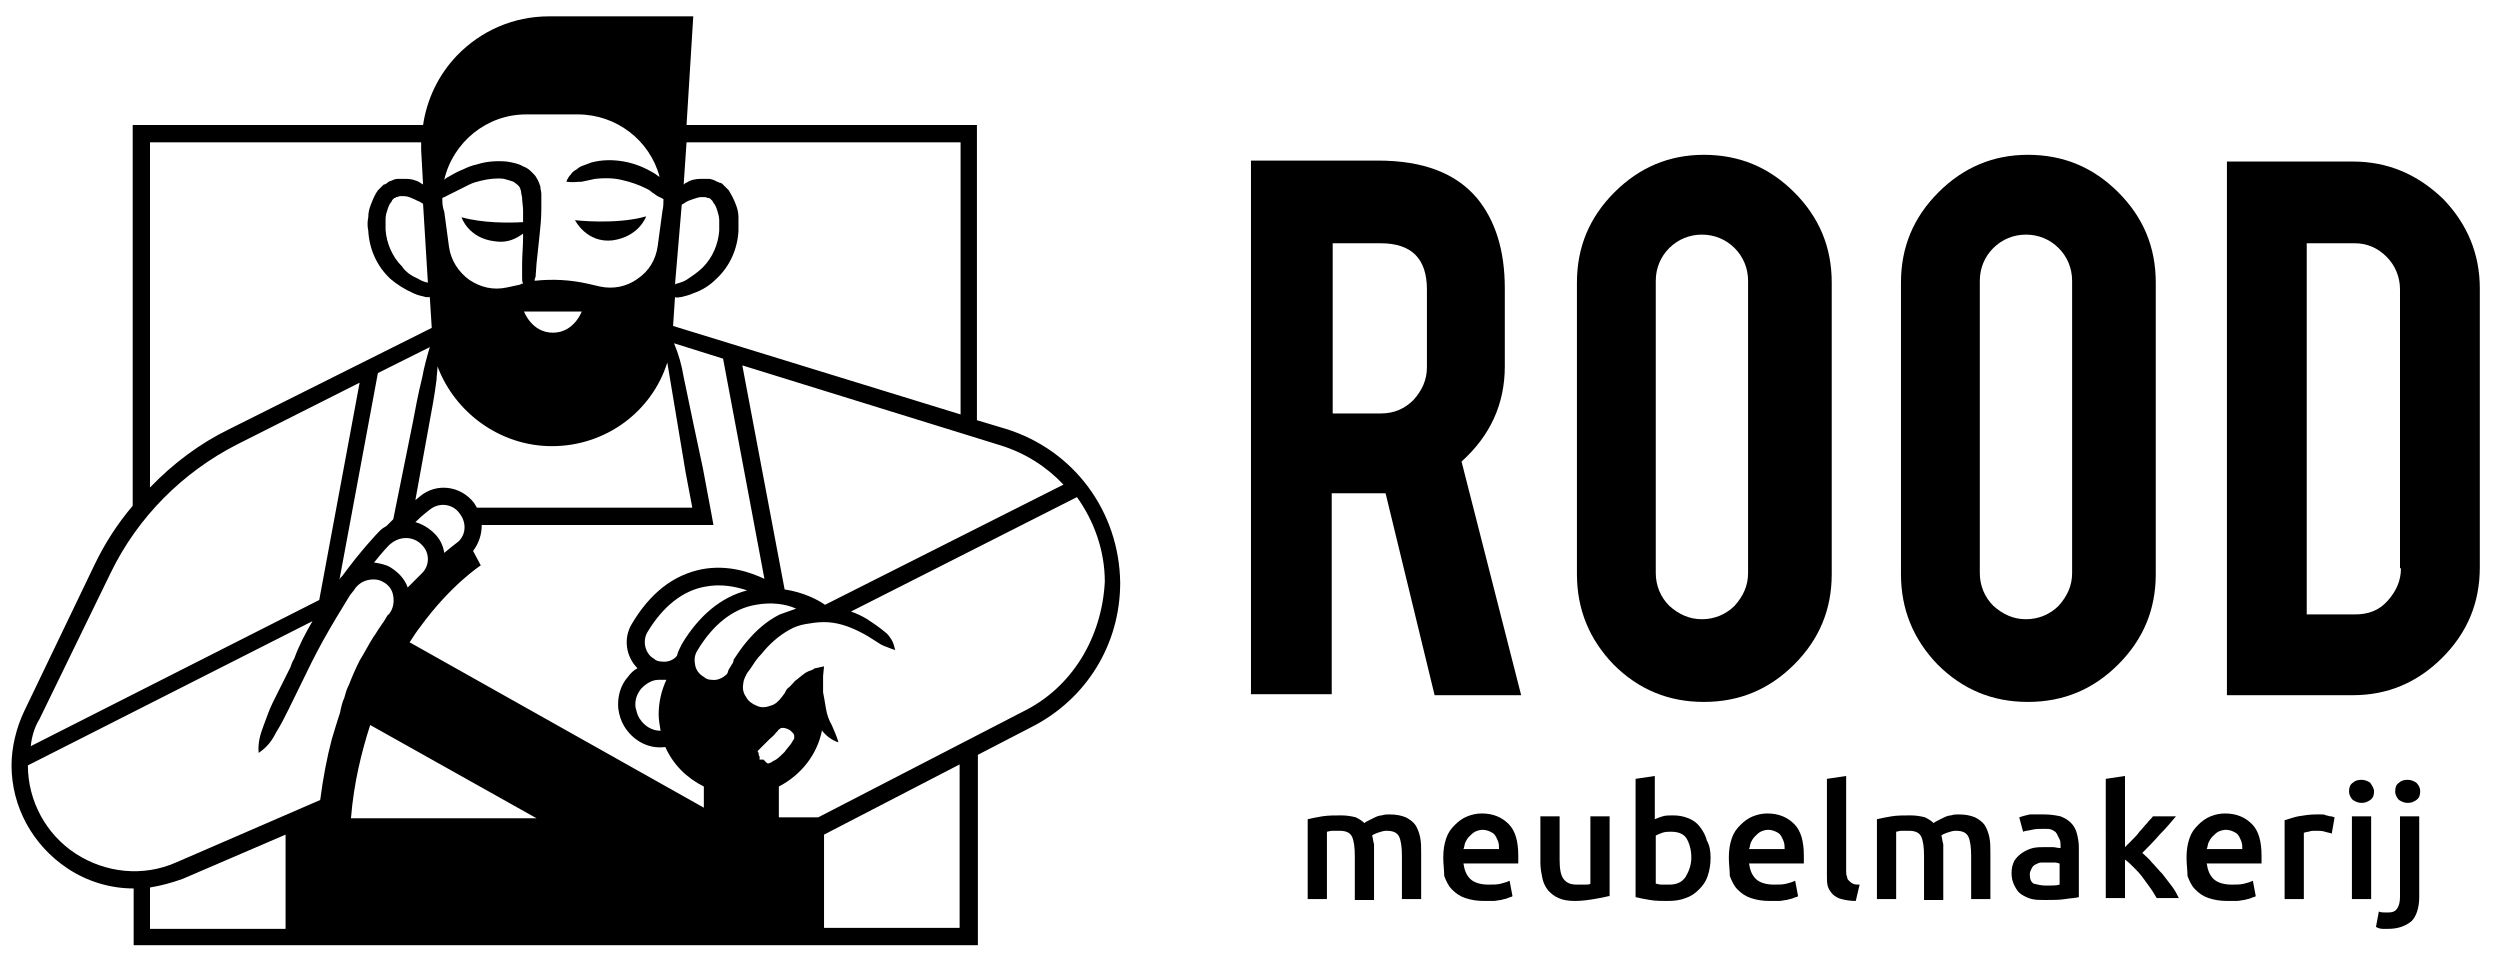<?xml version="1.0" encoding="utf-8"?>
<!-- Generator: Adobe Illustrator 24.0.1, SVG Export Plug-In . SVG Version: 6.00 Build 0)  -->
<svg version="1.1" id="Laag_1" xmlns="http://www.w3.org/2000/svg" xmlns:xlink="http://www.w3.org/1999/xlink" x="0px" y="0px"
	 viewBox="0 0 260 100" style="enable-background:new 0 0 260 100;" xml:space="preserve">
<style type="text/css">
	.st0{fill:none;}
</style>
<g>
	<path d="M156.5,38.1V30c0-4-1-7.1-2.9-9.4c-2.2-2.6-5.6-3.9-10.3-3.9h-13.2v55.5h8.4V51.3h4.8c0.3,0,0.5,0,0.8,0l5.1,21h9L152,48
		C155,45.3,156.5,42,156.5,38.1z M148.4,38.2c0,1.3-0.5,2.4-1.4,3.4c-0.9,0.9-2,1.4-3.4,1.4h-5V25.3h5c3.2,0,4.8,1.6,4.8,4.8V38.2z"
		/>
	<path d="M177.2,16.1c-3.6,0-6.7,1.3-9.3,3.9c-2.6,2.6-3.9,5.7-3.9,9.4v30.3c0,3.7,1.3,6.8,3.8,9.4c2.6,2.6,5.7,3.9,9.4,3.9
		c3.7,0,6.8-1.3,9.4-3.9c2.6-2.6,3.9-5.7,3.9-9.4V29.4c0-3.7-1.3-6.8-3.9-9.4C184,17.4,180.9,16.1,177.2,16.1z M181.8,59.6
		c0,1.3-0.5,2.4-1.4,3.4c-0.9,0.9-2.1,1.4-3.4,1.4c-1.3,0-2.4-0.5-3.4-1.4c-0.9-0.9-1.4-2.1-1.4-3.4V29.2c0-1.3,0.5-2.5,1.4-3.4
		c0.9-0.9,2.1-1.4,3.4-1.4c1.3,0,2.5,0.5,3.4,1.4c0.9,0.9,1.4,2.1,1.4,3.4V59.6z"/>
	<path d="M210.9,16.1c-3.6,0-6.7,1.3-9.3,3.9c-2.6,2.6-3.9,5.7-3.9,9.4v30.3c0,3.7,1.3,6.8,3.8,9.4c2.6,2.6,5.7,3.9,9.4,3.9
		c3.7,0,6.8-1.3,9.4-3.9c2.6-2.6,3.9-5.7,3.9-9.4V29.4c0-3.7-1.3-6.8-3.9-9.4C217.7,17.4,214.6,16.1,210.9,16.1z M215.5,59.6
		c0,1.3-0.5,2.4-1.4,3.4c-0.9,0.9-2.1,1.4-3.4,1.4c-1.3,0-2.4-0.5-3.4-1.4c-0.9-0.9-1.4-2.1-1.4-3.4V29.2c0-1.3,0.5-2.5,1.4-3.4
		c0.9-0.9,2.1-1.4,3.4-1.4c1.3,0,2.5,0.5,3.4,1.4c0.9,0.9,1.4,2.1,1.4,3.4V59.6z"/>
	<path d="M244.7,16.8h-13.1v55.5h13.1c3.6,0,6.7-1.3,9.3-3.9c2.6-2.6,3.9-5.7,3.9-9.4V30c0-3.6-1.3-6.7-3.8-9.3
		C251.4,18.1,248.3,16.8,244.7,16.8z M249.7,59.1c0,1.3-0.5,2.4-1.4,3.4c-0.9,1-2,1.4-3.4,1.4h-5V25.3h5c1.3,0,2.4,0.5,3.3,1.4
		c0.9,0.9,1.4,2.1,1.4,3.4V59.1z"/>
	<g>
		<g>
			<path d="M140.9,89c0-0.9-0.1-1.6-0.3-2c-0.2-0.4-0.6-0.6-1.3-0.6c-0.2,0-0.5,0-0.7,0c-0.3,0-0.5,0.1-0.6,0.1v7h-2v-8.3
				c0.4-0.1,0.9-0.2,1.5-0.3c0.6-0.1,1.3-0.1,2-0.1c0.6,0,1.1,0.1,1.5,0.2c0.4,0.2,0.7,0.4,0.9,0.6c0.1-0.1,0.3-0.2,0.5-0.3
				c0.2-0.1,0.4-0.2,0.6-0.3c0.2-0.1,0.5-0.2,0.7-0.2c0.3-0.1,0.5-0.1,0.8-0.1c0.7,0,1.2,0.1,1.7,0.3c0.4,0.2,0.8,0.5,1,0.8
				c0.2,0.3,0.4,0.8,0.5,1.3c0.1,0.5,0.1,1,0.1,1.6v4.8h-2V89c0-0.9-0.1-1.6-0.3-2c-0.2-0.4-0.6-0.6-1.3-0.6c-0.3,0-0.6,0.1-0.9,0.2
				c-0.3,0.1-0.5,0.2-0.6,0.3c0.1,0.3,0.1,0.6,0.2,0.9c0,0.3,0,0.6,0,1v4.8h-2V89z"/>
			<path d="M150.1,89.2c0-0.8,0.1-1.4,0.3-2c0.2-0.6,0.5-1,0.9-1.4c0.4-0.4,0.8-0.7,1.3-0.9c0.5-0.2,1-0.3,1.5-0.3
				c1.2,0,2.1,0.4,2.8,1.1c0.7,0.7,1,1.8,1,3.3c0,0.1,0,0.2,0,0.4c0,0.1,0,0.3,0,0.4h-5.7c0.1,0.7,0.3,1.2,0.7,1.6
				c0.4,0.4,1.1,0.6,1.9,0.6c0.5,0,0.9,0,1.3-0.1c0.4-0.1,0.7-0.2,0.9-0.3l0.3,1.6c-0.1,0.1-0.3,0.1-0.5,0.2
				c-0.2,0.1-0.4,0.1-0.7,0.2c-0.2,0-0.5,0.1-0.8,0.1c-0.3,0-0.6,0-0.9,0c-0.8,0-1.4-0.1-2-0.3c-0.6-0.2-1-0.5-1.4-0.9
				c-0.4-0.4-0.6-0.9-0.8-1.4C150.2,90.5,150.1,89.9,150.1,89.2z M155.9,88.3c0-0.3,0-0.5-0.1-0.8c-0.1-0.2-0.2-0.5-0.3-0.6
				c-0.1-0.2-0.3-0.3-0.5-0.4c-0.2-0.1-0.5-0.2-0.8-0.2c-0.3,0-0.6,0.1-0.8,0.2c-0.2,0.1-0.4,0.3-0.6,0.5c-0.2,0.2-0.3,0.4-0.4,0.6
				c-0.1,0.2-0.1,0.5-0.2,0.7H155.9z"/>
			<path d="M167.3,93.2c-0.4,0.1-0.9,0.2-1.5,0.3c-0.6,0.1-1.3,0.2-2,0.2c-0.7,0-1.3-0.1-1.7-0.3c-0.5-0.2-0.8-0.5-1.1-0.8
				c-0.3-0.4-0.5-0.8-0.6-1.3c-0.1-0.5-0.2-1-0.2-1.6v-4.8h2v4.5c0,0.9,0.1,1.6,0.4,2c0.3,0.4,0.7,0.6,1.4,0.6c0.2,0,0.5,0,0.8,0
				c0.3,0,0.5,0,0.6-0.1v-7h2V93.2z"/>
			<path d="M177.9,89.2c0,0.7-0.1,1.3-0.3,1.9c-0.2,0.6-0.5,1-0.9,1.4c-0.4,0.4-0.8,0.7-1.4,0.9c-0.5,0.2-1.1,0.3-1.8,0.3
				c-0.7,0-1.3,0-1.9-0.1c-0.6-0.1-1.1-0.2-1.5-0.3V81l2-0.3v4.5c0.2-0.1,0.5-0.2,0.8-0.3c0.3-0.1,0.7-0.1,1.1-0.1
				c0.6,0,1.1,0.1,1.6,0.3c0.5,0.2,0.9,0.5,1.2,0.9c0.3,0.4,0.6,0.9,0.7,1.4C177.8,87.9,177.9,88.5,177.9,89.2z M175.9,89.2
				c0-0.8-0.2-1.5-0.5-2c-0.3-0.5-0.9-0.7-1.6-0.7c-0.3,0-0.6,0-0.9,0.1c-0.3,0.1-0.5,0.2-0.7,0.3v5c0.1,0,0.3,0.1,0.6,0.1
				c0.2,0,0.5,0,0.8,0c0.7,0,1.3-0.2,1.7-0.8C175.6,90.7,175.9,90,175.9,89.2z"/>
			<path d="M179.8,89.2c0-0.8,0.1-1.4,0.3-2c0.2-0.6,0.5-1,0.9-1.4c0.4-0.4,0.8-0.7,1.3-0.9c0.5-0.2,1-0.3,1.5-0.3
				c1.2,0,2.1,0.4,2.8,1.1c0.7,0.7,1,1.8,1,3.3c0,0.1,0,0.2,0,0.4c0,0.1,0,0.3,0,0.4h-5.7c0.1,0.7,0.3,1.2,0.7,1.6
				c0.4,0.4,1.1,0.6,1.9,0.6c0.5,0,0.9,0,1.3-0.1c0.4-0.1,0.7-0.2,0.9-0.3l0.3,1.6c-0.1,0.1-0.3,0.1-0.5,0.2
				c-0.2,0.1-0.4,0.1-0.7,0.2c-0.2,0-0.5,0.1-0.8,0.1c-0.3,0-0.6,0-0.9,0c-0.8,0-1.4-0.1-2-0.3c-0.6-0.2-1-0.5-1.4-0.9
				c-0.4-0.4-0.6-0.9-0.8-1.4C179.9,90.5,179.8,89.9,179.8,89.2z M185.6,88.3c0-0.3,0-0.5-0.1-0.8c-0.1-0.2-0.2-0.5-0.3-0.6
				c-0.1-0.2-0.3-0.3-0.5-0.4c-0.2-0.1-0.5-0.2-0.8-0.2c-0.3,0-0.6,0.1-0.8,0.2c-0.2,0.1-0.4,0.3-0.6,0.5c-0.2,0.2-0.3,0.4-0.4,0.6
				c-0.1,0.2-0.1,0.5-0.2,0.7H185.6z"/>
			<path d="M193,93.7c-0.6,0-1.1-0.1-1.5-0.2c-0.4-0.1-0.7-0.3-0.9-0.5c-0.2-0.2-0.4-0.5-0.5-0.8c-0.1-0.3-0.1-0.7-0.1-1.1V81l2-0.3
				v9.9c0,0.2,0,0.4,0.1,0.6c0,0.2,0.1,0.3,0.2,0.4c0.1,0.1,0.2,0.2,0.4,0.3c0.2,0.1,0.4,0.1,0.7,0.1L193,93.7z"/>
			<path d="M200.1,89c0-0.9-0.1-1.6-0.3-2c-0.2-0.4-0.6-0.6-1.3-0.6c-0.2,0-0.5,0-0.7,0c-0.3,0-0.5,0.1-0.6,0.1v7h-2v-8.3
				c0.4-0.1,0.9-0.2,1.5-0.3c0.6-0.1,1.3-0.1,2-0.1c0.6,0,1.1,0.1,1.5,0.2c0.4,0.2,0.7,0.4,0.9,0.6c0.1-0.1,0.3-0.2,0.5-0.3
				c0.2-0.1,0.4-0.2,0.6-0.3c0.2-0.1,0.5-0.2,0.7-0.2c0.3-0.1,0.5-0.1,0.8-0.1c0.7,0,1.2,0.1,1.7,0.3c0.4,0.2,0.8,0.5,1,0.8
				c0.2,0.3,0.4,0.8,0.5,1.3c0.1,0.5,0.1,1,0.1,1.6v4.8h-2V89c0-0.9-0.1-1.6-0.3-2c-0.2-0.4-0.6-0.6-1.3-0.6c-0.3,0-0.6,0.1-0.9,0.2
				c-0.3,0.1-0.5,0.2-0.6,0.3c0.1,0.3,0.1,0.6,0.2,0.9c0,0.3,0,0.6,0,1v4.8h-2V89z"/>
			<path d="M212.6,84.7c0.7,0,1.2,0.1,1.7,0.2c0.5,0.2,0.8,0.4,1.1,0.7c0.3,0.3,0.5,0.7,0.6,1.1c0.1,0.4,0.2,0.9,0.2,1.4v5.2
				c-0.3,0.1-0.8,0.1-1.4,0.2c-0.6,0.1-1.3,0.1-2.1,0.1c-0.5,0-1,0-1.4-0.1c-0.4-0.1-0.8-0.3-1.1-0.5c-0.3-0.2-0.5-0.5-0.7-0.9
				c-0.2-0.4-0.3-0.8-0.3-1.3c0-0.5,0.1-0.9,0.3-1.3c0.2-0.3,0.5-0.6,0.8-0.8c0.3-0.2,0.7-0.4,1.1-0.5c0.4-0.1,0.9-0.1,1.4-0.1
				c0.2,0,0.5,0,0.7,0c0.2,0,0.5,0.1,0.8,0.1V88c0-0.2,0-0.5-0.1-0.7c-0.1-0.2-0.2-0.4-0.3-0.6c-0.1-0.2-0.3-0.3-0.5-0.4
				c-0.2-0.1-0.5-0.1-0.8-0.1c-0.5,0-0.9,0-1.3,0.1c-0.4,0.1-0.7,0.1-0.9,0.2L210,85c0.3-0.1,0.6-0.2,1.1-0.3
				C211.6,84.7,212.1,84.7,212.6,84.7z M212.8,92.1c0.6,0,1.1,0,1.4-0.1v-2.2c-0.1,0-0.3-0.1-0.5-0.1c-0.2,0-0.4,0-0.7,0
				c-0.2,0-0.4,0-0.7,0c-0.2,0-0.4,0.1-0.6,0.2c-0.2,0.1-0.3,0.2-0.4,0.4c-0.1,0.2-0.2,0.4-0.2,0.6c0,0.5,0.1,0.8,0.4,1
				C211.9,92,212.3,92.1,212.8,92.1z"/>
			<path d="M220.9,88.2c0.3-0.3,0.5-0.5,0.8-0.8c0.3-0.3,0.6-0.6,0.8-0.9c0.3-0.3,0.5-0.6,0.8-0.9c0.2-0.3,0.5-0.5,0.6-0.7h2.4
				c-0.5,0.6-1.1,1.3-1.7,1.9c-0.6,0.7-1.2,1.3-1.8,1.9c0.3,0.3,0.7,0.6,1,1c0.4,0.4,0.7,0.8,1.1,1.2c0.3,0.4,0.7,0.9,1,1.3
				c0.3,0.4,0.5,0.8,0.7,1.2h-2.3c-0.2-0.3-0.4-0.7-0.7-1.1c-0.3-0.4-0.5-0.7-0.8-1.1c-0.3-0.4-0.6-0.7-0.9-1
				c-0.3-0.3-0.6-0.6-0.9-0.8v4h-2V81l2-0.3V88.2z"/>
			<path d="M227.4,89.2c0-0.8,0.1-1.4,0.3-2c0.2-0.6,0.5-1,0.9-1.4s0.8-0.7,1.3-0.9c0.5-0.2,1-0.3,1.5-0.3c1.2,0,2.1,0.4,2.8,1.1
				c0.7,0.7,1,1.8,1,3.3c0,0.1,0,0.2,0,0.4c0,0.1,0,0.3,0,0.4h-5.7c0.1,0.7,0.3,1.2,0.7,1.6c0.4,0.4,1.1,0.6,1.9,0.6
				c0.5,0,0.9,0,1.3-0.1c0.4-0.1,0.7-0.2,0.9-0.3l0.3,1.6c-0.1,0.1-0.3,0.1-0.5,0.2s-0.4,0.1-0.7,0.2c-0.2,0-0.5,0.1-0.8,0.1
				c-0.3,0-0.6,0-0.9,0c-0.8,0-1.4-0.1-2-0.3c-0.6-0.2-1-0.5-1.4-0.9c-0.4-0.4-0.6-0.9-0.8-1.4C227.5,90.5,227.4,89.9,227.4,89.2z
				 M233.2,88.3c0-0.3,0-0.5-0.1-0.8c-0.1-0.2-0.2-0.5-0.3-0.6c-0.1-0.2-0.3-0.3-0.5-0.4c-0.2-0.1-0.5-0.2-0.8-0.2
				c-0.3,0-0.6,0.1-0.8,0.2c-0.2,0.1-0.4,0.3-0.6,0.5c-0.2,0.2-0.3,0.4-0.4,0.6c-0.1,0.2-0.1,0.5-0.2,0.7H233.2z"/>
			<path d="M242.5,86.7c-0.2-0.1-0.4-0.1-0.7-0.2c-0.3-0.1-0.6-0.1-1-0.1c-0.2,0-0.5,0-0.7,0.1c-0.2,0-0.4,0.1-0.5,0.1v6.9h-2v-8.2
				c0.4-0.1,0.9-0.3,1.4-0.4c0.6-0.1,1.2-0.2,1.9-0.2c0.1,0,0.3,0,0.5,0c0.2,0,0.4,0,0.5,0.1c0.2,0,0.3,0.1,0.5,0.1
				c0.2,0,0.3,0.1,0.4,0.1L242.5,86.7z"/>
			<path d="M246.9,82.3c0,0.4-0.1,0.7-0.4,0.9s-0.5,0.3-0.9,0.3c-0.3,0-0.6-0.1-0.9-0.3c-0.2-0.2-0.4-0.5-0.4-0.9
				c0-0.4,0.1-0.7,0.4-0.9c0.2-0.2,0.5-0.3,0.9-0.3c0.3,0,0.6,0.1,0.9,0.3C246.7,81.7,246.9,82,246.9,82.3z M246.6,93.5h-2v-8.6h2
				V93.5z"/>
			<path d="M248.4,96.6c-0.1,0-0.3,0-0.6,0c-0.3,0-0.5-0.1-0.7-0.2l0.3-1.6c0.2,0.1,0.5,0.1,0.9,0.1c0.5,0,0.8-0.1,1-0.4
				c0.2-0.3,0.3-0.7,0.3-1.2v-8.4h2v8.4c0,1.1-0.3,2-0.8,2.5C250.2,96.3,249.4,96.6,248.4,96.6z M251.7,82.3c0,0.4-0.1,0.7-0.4,0.9
				s-0.5,0.3-0.9,0.3c-0.3,0-0.6-0.1-0.9-0.3c-0.2-0.2-0.4-0.5-0.4-0.9c0-0.4,0.1-0.7,0.4-0.9c0.2-0.2,0.5-0.3,0.9-0.3
				c0.3,0,0.6,0.1,0.9,0.3C251.6,81.7,251.7,82,251.7,82.3z"/>
		</g>
	</g>
</g>
<g>
	<path class="st0" d="M57.5,34.6c2.2,0,3-2.2,3-2.2h-6.1C54.4,32.4,55.3,34.6,57.5,34.6z"/>
	<path class="st0" d="M35.4,60.3l0.1-0.2c0-0.1,0.1-0.2,0.2-0.2l0,0c1.9-2.6,3.6-4.4,3.9-4.7c0.2-0.2,0.4-0.3,0.7-0.5
		c0.2-0.2,0.5-0.5,0.7-0.7l0.1-0.5l1.8-9.5c0.3-1.6,0.6-3.2,1-4.8c0.3-1.1,0.5-2.1,0.9-3.2l-5.4,2.7L35.4,60.3z"/>
	<path class="st0" d="M46.6,25.6c0.2,1.4,0.9,2.6,2.1,3.4c1.1,0.8,2.5,1.1,3.9,0.8l1.4-0.3c0.1,0,0.2,0,0.3-0.1
		c-0.1-0.2-0.1-0.4-0.1-0.6l0-1.4c0-0.9,0.1-1.9,0.1-2.8c0-0.1,0-0.3,0-0.4c-0.6,0.5-1.6,1-2.9,0.8c-2.8-0.4-3.5-2.5-3.5-2.5
		c2.2,0.7,4.9,0.6,6.4,0.5c0-0.4,0-0.8,0-1.2c0-0.4,0-0.9-0.1-1.3c0-0.2,0-0.4-0.1-0.6c0-0.2-0.1-0.3-0.1-0.4c0,0-0.1-0.1-0.1-0.2
		c0-0.1-0.1-0.1-0.2-0.2c-0.1-0.1-0.3-0.2-0.4-0.3c-0.3-0.2-0.6-0.3-1-0.3c-0.8-0.1-1.6,0-2.4,0.2c-0.4,0.1-0.8,0.2-1.2,0.4
		c-0.4,0.2-0.8,0.4-1.2,0.6c-0.4,0.2-0.8,0.4-1.2,0.6c-0.2,0.1-0.3,0.2-0.5,0.2c0,0.4,0,0.9,0.1,1.3L46.6,25.6z"/>
	<path class="st0" d="M40.8,56.5c-0.2,0.2-0.9,0.9-1.8,2c0.6,0,1.2,0.2,1.7,0.5c0.8,0.5,1.5,1.2,1.8,2.1c0.7-0.8,1.2-1.2,1.3-1.3
		c0,0,0,0,0,0c0.1-0.1,0.1-0.1,0.2-0.2c0.7-0.8,0.7-2.1,0-2.9C43.1,55.8,41.7,55.7,40.8,56.5z"/>
	<path class="st0" d="M43.2,52c0.3-0.2,0.4-0.4,0.5-0.4c1.8-1.4,4.3-1,5.6,0.7c0.1,0.1,0.2,0.3,0.3,0.5l7.9,0c4.8,0,9.7,0,14.5,0
		l-0.7-3.7l-0.8-4.8l-0.8-4.8c-0.1-0.6-0.2-1.2-0.3-1.8c-1.7,5.1-6.5,8.7-12,8.7c-5.4,0-10.1-3.4-11.9-8.3c-0.1,0.5-0.1,0.9-0.2,1.4
		c-0.2,1.6-0.5,3.2-0.8,4.8L43.2,52z"/>
	<path class="st0" d="M45.3,55.5c0.5,0.6,0.8,1.3,1,2c0.6-0.5,1.1-0.9,1.5-1.2c0.7-0.8,0.8-2,0.1-2.9c-0.8-1-2.2-1.2-3.1-0.4
		c-0.1,0.1-0.6,0.5-1.5,1.3C44,54.5,44.7,54.9,45.3,55.5z"/>
	<path class="st0" d="M48.1,17.6c0.5-0.2,0.9-0.4,1.4-0.5c1-0.3,2-0.4,3.1-0.3c0.6,0.1,1.1,0.2,1.7,0.5c0.3,0.1,0.5,0.3,0.8,0.5
		c0.1,0.1,0.2,0.2,0.3,0.3c0.1,0.1,0.2,0.2,0.3,0.4c0.2,0.3,0.3,0.6,0.4,0.9c0.1,0.3,0.1,0.6,0.1,0.8c0.1,0.5,0.1,1,0,1.5
		c0,1-0.1,1.9-0.2,2.9c-0.1,0.9-0.2,1.9-0.3,2.8l-0.1,1.4c0,0.1,0,0.2-0.1,0.4c1.8-0.2,3.7-0.1,5.5,0.3l1.3,0.3
		c1.4,0.3,2.7,0,3.9-0.8c1.1-0.8,1.9-2,2.1-3.4l0.5-3.7c0.1-0.4,0.1-0.8,0.1-1.2c0,0,0,0,0,0c-0.2-0.1-0.4-0.2-0.6-0.3
		c-0.2-0.1-0.4-0.3-0.6-0.4c-0.2-0.1-0.4-0.2-0.6-0.4c-0.8-0.4-1.7-0.7-2.6-0.9c-0.9-0.2-1.8-0.2-2.7-0.1c-0.5,0.1-0.9,0.2-1.4,0.3
		c-0.5,0.1-1,0.1-1.6,0c0.1-0.3,0.3-0.5,0.5-0.8c0.2-0.2,0.4-0.4,0.6-0.5c0.2-0.1,0.5-0.3,0.7-0.4c0.3-0.1,0.5-0.2,0.8-0.3
		c1.1-0.3,2.2-0.3,3.4-0.1c1.1,0.2,2.2,0.6,3.1,1.2c0.2,0.1,0.4,0.3,0.6,0.4c-1-3.8-4.5-6.5-8.5-6.5h-5.4c-4.1,0-7.6,2.8-8.5,6.7
		c0.2-0.1,0.4-0.3,0.6-0.4C47.2,18,47.7,17.8,48.1,17.6z M67.2,22.4c0,0-0.7,2.2-3.5,2.5c-2.7,0.4-3.9-2.1-3.9-2.1
		S64.1,23.4,67.2,22.4z"/>
	<path class="st0" d="M99.8,14.8H71.3L71,19.3c0.1-0.1,0.2-0.1,0.3-0.2c0.5-0.3,1-0.4,1.5-0.4l0.4,0c0.1,0,0.3,0,0.4,0
		c0.3,0,0.5,0.1,0.7,0.2c0.1,0,0.3,0.1,0.4,0.2c0.1,0.1,0.3,0.2,0.4,0.2c0.1,0.1,0.2,0.2,0.3,0.3c0.1,0.1,0.2,0.2,0.3,0.3
		c0.3,0.4,0.5,0.9,0.7,1.4c0.2,0.5,0.3,0.9,0.3,1.4c0.1,0.5,0.1,0.9,0,1.4c-0.1,1.9-0.9,3.7-2.3,5c-0.7,0.6-1.5,1.1-2.4,1.5
		c-0.4,0.2-0.9,0.3-1.3,0.4c-0.2,0-0.4,0.1-0.6,0l-0.2,3l29.8,9.2V14.8z"/>
	<path class="st0" d="M29.8,86.7l-10.7,4.6c-1.1,0.5-2.3,0.8-3.4,0.9v3.9v0.1v0.2h14.1V86.7z"/>
	<polygon class="st0" points="99.8,96.3 99.8,92.1 99.8,79.5 85.7,86.8 85.7,96.5 99.8,96.5 	"/>
	<path class="st0" d="M71.5,29c0.7-0.3,1.3-0.7,1.7-1.3c1-1,1.6-2.4,1.7-3.8c0-0.4,0-0.7,0-1.1c0-0.4-0.1-0.7-0.2-1
		c-0.1-0.3-0.2-0.6-0.4-0.8l-0.1-0.2c0,0-0.1-0.1-0.1-0.1c0,0-0.1-0.1-0.1-0.1c-0.1,0-0.1,0-0.2-0.1c-0.2,0-0.3-0.1-0.4-0.1
		c-0.1,0-0.1,0-0.2,0c-0.1,0-0.1,0-0.2,0c-0.3,0-0.6,0.1-0.8,0.2c-0.3,0.1-0.6,0.3-0.9,0.4c-0.1,0.1-0.2,0.1-0.3,0.2l-0.5,8.2
		c0.1,0,0.1,0,0.2-0.1C70.9,29.3,71.2,29.2,71.5,29z"/>
	<path class="st0" d="M81.6,61.3c2,0.3,3.5,1.2,4.2,1.6l24.8-12.5c-1.7-1.9-4-3.3-6.6-4.1L77.2,38L81.6,61.3z"/>
	<path class="st0" d="M81.3,78.3c0.3-0.3,0.5-0.6,0.7-0.9c0.1-0.2,0.2-0.3,0.3-0.5c0-0.1,0.1-0.2,0-0.3c0-0.1-0.1-0.3-0.5-0.6
		c-0.5-0.2-0.6-0.2-0.7-0.2c-0.1,0-0.2,0.1-0.3,0.1c-0.1,0.1-0.1,0.1-0.2,0.2l-0.2,0.2c-0.2,0.2-0.4,0.5-0.7,0.7
		c-0.2,0.2-0.5,0.4-0.7,0.7c-0.1,0.1-0.2,0.2-0.3,0.3c-0.1,0.1-0.1,0.1-0.2,0.2c0,0,0,0.1,0,0.2l0,0.1l0,0.1l0.1,0.2l0,0.1l0,0.1
		L79,79l0.1,0.1c0,0,0.1,0.1,0.1,0.1c0,0,0.1,0.1,0.1,0.1l0.1,0.1c0.1,0.1,0.2,0.1,0.2,0.1c0.1,0,0.2-0.1,0.3-0.1
		c0.2-0.1,0.4-0.2,0.5-0.3C80.7,78.8,81.1,78.6,81.3,78.3z"/>
	<path class="st0" d="M69.1,70.6c-0.2,0-0.3,0-0.5,0c-0.7,0.1-1.3,0.4-1.8,0.9c-0.5,0.5-0.7,1.2-0.6,2c0,0.4,0.2,0.8,0.4,1.1
		c0.5,0.8,1.3,1.3,2.2,1.3c-0.1-0.6-0.2-1.2-0.2-1.8c0-1.3,0.3-2.5,0.8-3.6C69.2,70.6,69.2,70.6,69.1,70.6z"/>
	<path class="st0" d="M70.9,67c1.8-3,4.1-4.9,6.8-5.6c-1.1-0.4-2.6-0.7-4.3-0.4c-2.4,0.5-4.5,2.1-6.1,4.8c-0.5,0.9-0.2,2.1,0.7,2.7
		c0.3,0.1,0.5,0.2,0.8,0.3c0.6,0.1,1.2-0.2,1.6-0.7C70.6,67.8,70.7,67.4,70.9,67z"/>
	<path class="st0" d="M81.1,64c0.5-0.3,1.1-0.5,1.7-0.6c-1.1-0.4-2.6-0.7-4.2-0.4c-2.4,0.5-4.5,2.1-6.1,4.8c-0.3,0.5-0.3,1-0.2,1.5
		c0.1,0.5,0.4,0.9,0.9,1.2c0.3,0.1,0.5,0.2,0.8,0.3c0.6,0.1,1.2-0.2,1.6-0.6c0.1-0.2,0.1-0.4,0.2-0.5c0-0.1,0.1-0.2,0.2-0.3
		c0.1-0.1,0.1-0.2,0.1-0.2c0.1-0.2,0.2-0.3,0.3-0.5c0.4-0.6,0.8-1.2,1.3-1.8C78.6,65.8,79.8,64.7,81.1,64z"/>
	<path class="st0" d="M111.8,51.8L88.2,63.7c0.6,0.2,1.2,0.5,1.7,0.8c0.6,0.4,1.3,0.8,1.8,1.3c0.3,0.2,0.5,0.5,0.7,0.8
		c0.2,0.3,0.4,0.7,0.4,1.1c-0.4-0.1-0.8-0.2-1.1-0.4c-0.3-0.1-0.6-0.3-0.9-0.5c-0.5-0.4-1.1-0.7-1.7-1c-1.2-0.6-2.4-0.9-3.7-1
		c-0.6,0-1.3,0-1.9,0.2c-0.6,0.1-1.2,0.4-1.7,0.6c-1.1,0.6-2.1,1.5-2.9,2.5c-0.4,0.5-0.8,1-1.2,1.6c-0.1,0.1-0.2,0.3-0.3,0.4
		c0,0.1-0.1,0.2-0.1,0.2c0,0.1-0.1,0.1-0.1,0.2c-0.1,0.2-0.2,0.5-0.2,0.7c-0.1,0.5,0.1,1,0.3,1.4c0.3,0.4,0.7,0.7,1.1,0.9
		c0.5,0.2,1,0.2,1.4,0c0.5-0.2,0.9-0.5,1.2-0.9l0.3-0.4c0.1-0.2,0.2-0.3,0.3-0.5c0.2-0.3,0.5-0.6,0.8-0.8c0.3-0.3,0.6-0.5,0.9-0.7
		c0.2-0.1,0.3-0.2,0.5-0.3c0.1,0,0.2-0.1,0.3-0.1l0.2-0.1c0.1,0,0.1,0,0.2-0.1l0.9-0.2l-0.1,1l0,0.4c0,0.1,0,0.3,0,0.4
		c0,0.3,0,0.6,0,0.9c0,0.6,0.1,1.2,0.3,1.7c0.1,0.6,0.4,1.1,0.6,1.7c0.3,0.5,0.5,1.1,0.7,1.8c-0.7-0.2-1.3-0.6-1.7-1.2
		c0,0,0,0,0-0.1c-0.6,2.6-2.3,4.7-4.5,5.9v3.2h4.2l21.3-11c5.1-2.6,8.2-7.7,8.2-13.4C114.6,57.4,113.6,54.3,111.8,51.8z"/>
	<path class="st0" d="M37.4,39.8l-12.7,6.4c-5.7,2.9-10.4,7.6-13.2,13.4L4.1,74.8c-0.4,0.9-0.7,1.8-0.9,2.8l30-15.2L37.4,39.8z"/>
	<path class="st0" d="M23.9,44.6l20.8-10.5l-0.2-3.2c-0.2,0-0.3,0-0.4,0c-0.4-0.1-0.9-0.2-1.3-0.4c-0.9-0.3-1.7-0.8-2.4-1.5
		c-1.4-1.3-2.2-3.1-2.3-5c0-0.5,0-0.9,0-1.4c0-0.5,0.1-0.9,0.3-1.4c0.2-0.5,0.4-0.9,0.7-1.4c0.1-0.1,0.2-0.2,0.3-0.3
		c0.1-0.1,0.2-0.2,0.3-0.3c0.1-0.1,0.2-0.2,0.4-0.2c0.1-0.1,0.3-0.1,0.4-0.2c0.2-0.1,0.5-0.2,0.7-0.2c0.1,0,0.3,0,0.4,0l0.4,0
		c0.5,0,1.1,0.1,1.5,0.4c0.1,0.1,0.2,0.1,0.3,0.2l-0.2-3.6c0-0.3,0-0.5,0-0.8H15.6v35.8C18,48.2,20.8,46.1,23.9,44.6z"/>
	<path class="st0" d="M42.9,20.7c-0.3-0.1-0.6-0.2-0.8-0.2c-0.1,0-0.1,0-0.2,0c-0.1,0-0.1,0-0.2,0c-0.1,0-0.3,0.1-0.4,0.1
		c-0.1,0-0.1,0-0.2,0.1c0,0-0.1,0.1-0.1,0.1c0,0-0.1,0.1-0.1,0.1L40.7,21c-0.2,0.2-0.3,0.5-0.4,0.8c-0.1,0.3-0.2,0.7-0.2,1
		c0,0.4,0,0.7,0,1.1c0.1,1.4,0.7,2.8,1.7,3.8c0.5,0.5,1.1,0.9,1.7,1.3c0.3,0.2,0.7,0.3,1,0.4c0,0,0,0,0,0l-0.4-8.2
		c-0.1-0.1-0.2-0.1-0.3-0.2C43.5,20.9,43.2,20.8,42.9,20.7z"/>
	<path class="st0" d="M38.9,66.3c0.2-0.4,0.5-0.8,0.8-1.2c0.1-0.2,0.3-0.4,0.4-0.6l0.2-0.3l0.1-0.1c0-0.1,0.1-0.1,0.1-0.1
		c0.4-0.5,0.5-1.2,0.4-1.8c-0.1-0.6-0.5-1.2-1.1-1.5c-0.5-0.3-1.2-0.3-1.8-0.1c-0.3,0.1-0.6,0.3-0.8,0.5l-0.1,0.1c0,0,0,0-0.1,0.1
		l-0.2,0.3l-0.4,0.5c-0.5,0.7-1,1.5-1.4,2.3c-0.9,1.5-1.8,3.1-2.6,4.7l-2.4,4.9c-0.4,0.8-0.9,1.6-1.3,2.4c-0.5,0.8-1,1.5-1.8,2.1
		c0,0,0,0,0,0c-0.1-1,0.2-1.9,0.5-2.8c0.3-0.9,0.7-1.7,1-2.5c0.4-0.8,0.8-1.6,1.2-2.4l0.6-1.2c0.2-0.3,0.3-0.6,0.4-0.9
		c0.5-1.3,1.2-2.6,1.9-3.9L3,79.6c0,3.7,1.9,7.1,5,9.2c3.1,2,7,2.4,10.4,0.9l15-6.5c0.3-2.2,0.7-4.3,1.2-6.3c0.3-1,0.6-2,0.9-2.9
		c0,0,0-0.1,0-0.1c0.1-0.4,0.2-0.9,0.4-1.3l0.2-0.7c0.1-0.2,0.2-0.4,0.3-0.7c0.3-0.9,0.7-1.7,1.1-2.5C37.9,67.9,38.4,67,38.9,66.3z"
		/>
	<path class="st0" d="M36.5,85.1h19.3l-17.3-9.7C37.6,78.1,36.8,81.4,36.5,85.1z"/>
	<path class="st0" d="M69.3,77.8C69.3,77.8,69.3,77.8,69.3,77.8c-1.8,0.2-3.4-0.7-4.3-2.2c-0.3-0.6-0.5-1.2-0.6-1.8
		c-0.1-1.2,0.2-2.4,1-3.3c0.3-0.3,0.6-0.6,1-0.9c-1.2-1.2-1.5-3.1-0.6-4.6c1.9-3.2,4.3-5.1,7.3-5.7c2.7-0.5,5.1,0.3,6.5,1l-4.3-22.9
		l-5.1-1.6c0.5,1.1,0.8,2.3,1,3.5l1,4.8l0.9,4.8l0.9,4.8l0.2,1.1l-1.1,0c-5.2,0-10.4,0.1-15.6,0l-7.4,0c0,1-0.3,1.9-0.9,2.7l0.9,1.4
		c0,0-3.1,2.1-6.3,6.4c-0.4,0.5-0.7,1-1.1,1.6L73.3,84v-2.1C71.5,81,70.1,79.6,69.3,77.8z"/>
	<path d="M63.7,25c2.8-0.4,3.5-2.5,3.5-2.5c-3.1,0.9-7.4,0.4-7.4,0.4S61,25.3,63.7,25z"/>
	<g>
		<path class="st0" d="M36.5,85.1h19.3l-17.3-9.7C37.6,78.1,36.8,81.4,36.5,85.1z"/>
		<path class="st0" d="M40.8,56.5c-0.2,0.2-0.9,0.9-1.8,2c0.6,0,1.2,0.2,1.7,0.5c0.8,0.5,1.5,1.2,1.8,2.1c0.7-0.8,1.2-1.2,1.3-1.3
			c0,0,0,0,0,0c0.1-0.1,0.1-0.1,0.2-0.2c0.7-0.8,0.7-2.1,0-2.9C43.1,55.8,41.7,55.7,40.8,56.5z"/>
		<path class="st0" d="M44.7,53c-0.1,0.1-0.6,0.5-1.5,1.3c0.8,0.2,1.5,0.6,2,1.2c0.5,0.6,0.8,1.3,1,2c0.6-0.5,1.1-0.9,1.5-1.2
			c0.7-0.8,0.8-2,0.1-2.9C47.1,52.4,45.7,52.3,44.7,53z"/>
		<path class="st0" d="M48.1,17.6c0.5-0.2,0.9-0.4,1.4-0.5c1-0.3,2-0.4,3.1-0.3c0.6,0.1,1.1,0.2,1.7,0.5c0.3,0.1,0.5,0.3,0.8,0.5
			c0.1,0.1,0.2,0.2,0.3,0.3c0.1,0.1,0.2,0.2,0.3,0.4c0.2,0.3,0.3,0.6,0.4,0.9c0.1,0.3,0.1,0.6,0.1,0.8c0.1,0.5,0.1,1,0,1.5
			c0,1-0.1,1.9-0.2,2.9c-0.1,0.9-0.2,1.9-0.3,2.8l-0.1,1.4c0,0.1,0,0.2-0.1,0.4c1.8-0.2,3.7-0.1,5.5,0.3l1.3,0.3
			c1.4,0.3,2.7,0,3.9-0.8c1.1-0.8,1.9-2,2.1-3.4l0.5-3.7c0.1-0.4,0.1-0.8,0.1-1.2c0,0,0,0,0,0c-0.2-0.1-0.4-0.2-0.6-0.3
			c-0.2-0.1-0.4-0.3-0.6-0.4c-0.2-0.1-0.4-0.2-0.6-0.4c-0.8-0.4-1.7-0.7-2.6-0.9c-0.9-0.2-1.8-0.2-2.7-0.1c-0.5,0.1-0.9,0.2-1.4,0.3
			c-0.5,0.1-1,0.1-1.6,0c0.1-0.3,0.3-0.5,0.5-0.8c0.2-0.2,0.4-0.4,0.6-0.5c0.2-0.1,0.5-0.3,0.7-0.4c0.3-0.1,0.5-0.2,0.8-0.3
			c1.1-0.3,2.2-0.3,3.4-0.1c1.1,0.2,2.2,0.6,3.1,1.2c0.2,0.1,0.4,0.3,0.6,0.4c-1-3.8-4.5-6.5-8.5-6.5h-5.4c-4.1,0-7.6,2.8-8.5,6.7
			c0.2-0.1,0.4-0.3,0.6-0.4C47.2,18,47.7,17.8,48.1,17.6z"/>
		<path class="st0" d="M81.1,64c0.5-0.3,1.1-0.5,1.7-0.6c-1.1-0.4-2.6-0.7-4.2-0.4c-2.4,0.5-4.5,2.1-6.1,4.8c-0.3,0.5-0.3,1-0.2,1.5
			c0.1,0.5,0.4,0.9,0.9,1.2c0.3,0.1,0.5,0.2,0.8,0.3c0.6,0.1,1.2-0.2,1.6-0.6c0.1-0.2,0.1-0.4,0.2-0.5c0-0.1,0.1-0.2,0.2-0.3
			c0.1-0.1,0.1-0.2,0.1-0.2c0.1-0.2,0.2-0.3,0.3-0.5c0.4-0.6,0.8-1.2,1.3-1.8C78.6,65.8,79.8,64.7,81.1,64z"/>
		<path class="st0" d="M70.9,67c1.8-3,4.1-4.9,6.8-5.6c-1.1-0.4-2.6-0.7-4.3-0.4c-2.4,0.5-4.5,2.1-6.1,4.8c-0.5,0.9-0.2,2.1,0.7,2.7
			c0.3,0.1,0.5,0.2,0.8,0.3c0.6,0.1,1.2-0.2,1.6-0.7C70.6,67.8,70.7,67.4,70.9,67z"/>
		<path class="st0" d="M99.8,14.8H71.3L71,19.3c0.1-0.1,0.2-0.1,0.3-0.2c0.5-0.3,1-0.4,1.5-0.4l0.4,0c0.1,0,0.3,0,0.4,0
			c0.3,0,0.5,0.1,0.7,0.2c0.1,0,0.3,0.1,0.4,0.2c0.1,0.1,0.3,0.2,0.4,0.2c0.1,0.1,0.2,0.2,0.3,0.3c0.1,0.1,0.2,0.2,0.3,0.3
			c0.3,0.4,0.5,0.9,0.7,1.4c0.2,0.5,0.3,0.9,0.3,1.4c0.1,0.5,0.1,0.9,0,1.4c-0.1,1.9-0.9,3.7-2.3,5c-0.7,0.6-1.5,1.1-2.4,1.5
			c-0.4,0.2-0.9,0.3-1.3,0.4c-0.2,0-0.4,0.1-0.6,0l-0.2,3l29.8,9.2V14.8z"/>
		<path class="st0" d="M81.6,61.3c2,0.3,3.5,1.2,4.2,1.6l24.8-12.5c-1.7-1.9-4-3.3-6.6-4.1L77.2,38L81.6,61.3z"/>
		<path class="st0" d="M78.8,78.6l0.1,0.2l0,0.1l0,0.1L79,79l0.1,0.1c0,0,0.1,0.1,0.1,0.1c0,0,0.1,0.1,0.1,0.1l0.1,0.1
			c0.1,0.1,0.2,0.1,0.2,0.1c0.1,0,0.2-0.1,0.3-0.1c0.2-0.1,0.4-0.2,0.5-0.3c0.3-0.2,0.7-0.5,0.9-0.8c0.3-0.3,0.5-0.6,0.7-0.9
			c0.1-0.2,0.2-0.3,0.3-0.5c0-0.1,0.1-0.2,0-0.3c0-0.1-0.1-0.3-0.5-0.6c-0.5-0.2-0.6-0.2-0.7-0.2c-0.1,0-0.2,0.1-0.3,0.1
			c-0.1,0.1-0.1,0.1-0.2,0.2l-0.2,0.2c-0.2,0.2-0.4,0.5-0.7,0.7c-0.2,0.2-0.5,0.4-0.7,0.7c-0.1,0.1-0.2,0.2-0.3,0.3
			c-0.1,0.1-0.1,0.1-0.2,0.2c0,0,0,0.1,0,0.2l0,0.1L78.8,78.6z"/>
		<path class="st0" d="M43.7,65.2c-0.4,0.5-0.7,1-1.1,1.6L73.3,84v-2.1c-1.7-0.9-3.2-2.3-4-4.1c0,0,0,0-0.1,0
			c-1.7,0.2-3.4-0.7-4.2-2.2c-0.3-0.6-0.5-1.2-0.6-1.8c-0.1-1.2,0.2-2.4,1-3.3c0.3-0.3,0.6-0.6,1-0.9c-1.2-1.2-1.5-3.1-0.6-4.6
			c1.9-3.2,4.3-5.1,7.3-5.7c2.7-0.5,5.1,0.3,6.5,1l-4.3-22.9l-5.1-1.6c0.5,1.1,0.8,2.3,1,3.5l1,4.8l0.9,4.8l0.9,4.8l0.2,1.1l-1.1,0
			c-5.2,0-10.4,0.1-15.6,0l-7.4,0c0,1-0.3,1.9-0.9,2.7l0.9,1.4C50.1,58.8,47,60.8,43.7,65.2z"/>
		<path class="st0" d="M69.1,70.6c-0.2,0-0.3,0-0.5,0c-0.7,0.1-1.3,0.4-1.8,0.9c-0.5,0.5-0.7,1.2-0.6,2c0,0.4,0.2,0.8,0.4,1.1
			c0.5,0.8,1.3,1.3,2.2,1.3c-0.1-0.6-0.2-1.2-0.2-1.8c0-1.3,0.3-2.5,0.8-3.6C69.2,70.6,69.2,70.6,69.1,70.6z"/>
		<path class="st0" d="M71.5,29c0.7-0.3,1.3-0.7,1.7-1.3c1-1,1.6-2.4,1.7-3.8c0-0.4,0-0.7,0-1.1c0-0.4-0.1-0.7-0.2-1
			c-0.1-0.3-0.2-0.6-0.4-0.8l-0.1-0.2c0,0-0.1-0.1-0.1-0.1c0,0-0.1-0.1-0.1-0.1c-0.1,0-0.1,0-0.2-0.1c-0.2,0-0.3-0.1-0.4-0.1
			c-0.1,0-0.1,0-0.2,0c-0.1,0-0.1,0-0.2,0c-0.3,0-0.6,0.1-0.8,0.2c-0.3,0.1-0.6,0.3-0.9,0.4c-0.1,0.1-0.2,0.1-0.3,0.2l-0.5,8.2
			c0.1,0,0.1,0,0.2-0.1C70.9,29.3,71.2,29.2,71.5,29z"/>
		<path class="st0" d="M19.1,91.3c-1.1,0.5-2.3,0.8-3.4,0.9v3.9v0.1v0.2h14.1v-9.8L19.1,91.3z"/>
		<polygon class="st0" points="99.8,92.1 99.8,79.5 85.7,86.8 85.7,96.5 99.8,96.5 99.8,96.3 		"/>
		<path class="st0" d="M18.3,89.7l15-6.5c0.3-2.2,0.7-4.3,1.2-6.3c0.3-1,0.6-2,0.9-2.9c0,0,0-0.1,0-0.1c0.1-0.4,0.2-0.9,0.4-1.3
			l0.2-0.7c0.1-0.2,0.2-0.4,0.3-0.7c0.3-0.9,0.7-1.7,1.1-2.5c0.4-0.8,0.9-1.6,1.4-2.4c0.2-0.4,0.5-0.8,0.8-1.2
			c0.1-0.2,0.3-0.4,0.4-0.6l0.2-0.3l0.1-0.1c0-0.1,0.1-0.1,0.1-0.1c0.4-0.5,0.5-1.2,0.4-1.8c-0.1-0.6-0.5-1.2-1.1-1.5
			c-0.5-0.3-1.2-0.3-1.8-0.1c-0.3,0.1-0.6,0.3-0.8,0.5l-0.1,0.1c0,0,0,0-0.1,0.1l-0.2,0.3l-0.4,0.5c-0.5,0.7-1,1.5-1.4,2.3
			c-0.9,1.5-1.8,3.1-2.6,4.7l-2.4,4.9c-0.4,0.8-0.9,1.6-1.3,2.4c-0.5,0.8-1,1.5-1.8,2.1c0,0,0,0,0,0c-0.1-1,0.2-1.9,0.5-2.8
			c0.3-0.9,0.7-1.7,1-2.5c0.4-0.8,0.8-1.6,1.2-2.4l0.6-1.2c0.2-0.3,0.3-0.6,0.4-0.9c0.5-1.3,1.2-2.6,1.9-3.9L3,79.6
			c0,3.7,1.9,7.1,5,9.2C11,90.8,14.9,91.2,18.3,89.7z"/>
		<path class="st0" d="M111.8,51.8L88.2,63.7c0.6,0.2,1.2,0.5,1.7,0.8c0.6,0.4,1.3,0.8,1.8,1.3c0.3,0.2,0.5,0.5,0.7,0.8
			c0.2,0.3,0.4,0.7,0.4,1.1c-0.4-0.1-0.8-0.2-1.1-0.4c-0.3-0.1-0.6-0.3-0.9-0.5c-0.5-0.4-1.1-0.7-1.7-1c-1.2-0.6-2.4-0.9-3.7-1
			c-0.6,0-1.3,0-1.9,0.2c-0.6,0.1-1.2,0.4-1.7,0.6c-1.1,0.6-2.1,1.5-2.9,2.5c-0.4,0.5-0.8,1-1.2,1.6c-0.1,0.1-0.2,0.3-0.3,0.4
			c0,0.1-0.1,0.2-0.1,0.2c0,0.1-0.1,0.1-0.1,0.2c-0.1,0.2-0.2,0.5-0.2,0.7c-0.1,0.5,0.1,1,0.3,1.4c0.3,0.4,0.7,0.7,1.1,0.9
			c0.5,0.2,1,0.2,1.4,0c0.5-0.2,0.9-0.5,1.2-0.9l0.3-0.4c0.1-0.2,0.2-0.3,0.3-0.5c0.2-0.3,0.5-0.6,0.8-0.8c0.3-0.3,0.6-0.5,0.9-0.7
			c0.2-0.1,0.3-0.2,0.5-0.3c0.1,0,0.2-0.1,0.3-0.1l0.2-0.1c0.1,0,0.1,0,0.2-0.1l0.9-0.2l-0.1,1l0,0.4c0,0.1,0,0.3,0,0.4
			c0,0.3,0,0.6,0,0.9c0,0.6,0.1,1.2,0.3,1.7c0.1,0.6,0.4,1.1,0.6,1.7c0.3,0.5,0.5,1.1,0.7,1.8c-0.7-0.2-1.3-0.6-1.7-1.2
			c0,0,0,0,0-0.1c-0.6,2.6-2.3,4.7-4.5,5.9v3.2h4.2l21.3-11c5.1-2.6,8.2-7.7,8.2-13.4C114.6,57.4,113.6,54.3,111.8,51.8z"/>
		<path class="st0" d="M37.4,39.8l-12.7,6.4c-5.7,2.9-10.4,7.6-13.2,13.4L4.1,74.8c-0.4,0.9-0.7,1.8-0.9,2.8l30-15.2L37.4,39.8z"/>
		<path class="st0" d="M57.5,34.6c2.2,0,3-2.2,3-2.2h-6.1C54.4,32.4,55.3,34.6,57.5,34.6z"/>
		<path class="st0" d="M23.9,44.6l20.8-10.5l-0.2-3.2c-0.2,0-0.3,0-0.4,0c-0.4-0.1-0.9-0.2-1.3-0.4c-0.9-0.3-1.7-0.8-2.4-1.5
			c-1.4-1.3-2.2-3.1-2.3-5c0-0.5,0-0.9,0-1.4c0-0.5,0.1-0.9,0.3-1.4c0.2-0.5,0.4-0.9,0.7-1.4c0.1-0.1,0.2-0.2,0.3-0.3
			c0.1-0.1,0.2-0.2,0.3-0.3c0.1-0.1,0.2-0.2,0.4-0.2c0.1-0.1,0.3-0.1,0.4-0.2c0.2-0.1,0.5-0.2,0.7-0.2c0.1,0,0.3,0,0.4,0l0.4,0
			c0.5,0,1.1,0.1,1.5,0.4c0.1,0.1,0.2,0.1,0.3,0.2l-0.2-3.6c0-0.3,0-0.5,0-0.8H15.6v35.8C18,48.2,20.8,46.1,23.9,44.6z"/>
		<path class="st0" d="M46.6,25.6c0.2,1.4,0.9,2.6,2.1,3.4c1.1,0.8,2.5,1.1,3.9,0.8l1.4-0.3c0.1,0,0.2,0,0.3-0.1
			c-0.1-0.2-0.1-0.4-0.1-0.6l0-1.4c0-0.9,0.1-1.9,0.1-2.8c0-0.1,0-0.3,0-0.4c-0.6,0.5-1.6,1-2.9,0.8c-2.8-0.4-3.5-2.5-3.5-2.5
			c2.2,0.7,4.9,0.6,6.4,0.5c0-0.4,0-0.8,0-1.2c0-0.4,0-0.9-0.1-1.3c0-0.2,0-0.4-0.1-0.6c0-0.2-0.1-0.3-0.1-0.4c0,0-0.1-0.1-0.1-0.2
			c0-0.1-0.1-0.1-0.2-0.2c-0.1-0.1-0.3-0.2-0.4-0.3c-0.3-0.2-0.6-0.3-1-0.3c-0.8-0.1-1.6,0-2.4,0.2c-0.4,0.1-0.8,0.2-1.2,0.4
			c-0.4,0.2-0.8,0.4-1.2,0.6c-0.4,0.2-0.8,0.4-1.2,0.6c-0.2,0.1-0.3,0.2-0.5,0.2c0,0.4,0,0.9,0.1,1.3L46.6,25.6z"/>
		<path class="st0" d="M43.2,52c0.3-0.2,0.4-0.4,0.5-0.4c1.8-1.4,4.3-1,5.6,0.7c0.1,0.1,0.2,0.3,0.3,0.5l7.9,0c4.8,0,9.7,0,14.5,0
			l-0.7-3.7l-0.8-4.8l-0.8-4.8c-0.1-0.6-0.2-1.2-0.3-1.8c-1.7,5.1-6.5,8.7-12,8.7c-5.4,0-10.1-3.4-11.9-8.3
			c-0.1,0.5-0.1,0.9-0.2,1.4c-0.2,1.6-0.5,3.2-0.8,4.8L43.2,52z"/>
		<path class="st0" d="M35.4,60.3l0.1-0.2c0-0.1,0.1-0.2,0.2-0.2l0,0c1.9-2.6,3.6-4.4,3.9-4.7c0.2-0.2,0.4-0.3,0.7-0.5
			c0.2-0.2,0.5-0.5,0.7-0.7l0.1-0.5l1.8-9.5c0.3-1.6,0.6-3.2,1-4.8c0.3-1.1,0.5-2.1,0.9-3.2l-5.4,2.7L35.4,60.3z"/>
		<path class="st0" d="M42.9,20.7c-0.3-0.1-0.6-0.2-0.8-0.2c-0.1,0-0.1,0-0.2,0c-0.1,0-0.1,0-0.2,0c-0.1,0-0.3,0.1-0.4,0.1
			c-0.1,0-0.1,0-0.2,0.1c0,0-0.1,0.1-0.1,0.1c0,0-0.1,0.1-0.1,0.1L40.7,21c-0.2,0.2-0.3,0.5-0.4,0.8c-0.1,0.3-0.2,0.7-0.2,1
			c0,0.4,0,0.7,0,1.1c0.1,1.4,0.7,2.8,1.7,3.8c0.5,0.5,1.1,0.9,1.7,1.3c0.3,0.2,0.7,0.3,1,0.4c0,0,0,0,0,0l-0.4-8.2
			c-0.1-0.1-0.2-0.1-0.3-0.2C43.5,20.9,43.2,20.8,42.9,20.7z"/>
		<path d="M104.6,44.6l-3-0.9V13H71.4l0.7-11.3h-15c-3.7,0-7.1,1.5-9.6,4.1c-1.9,2-3.1,4.5-3.5,7.2H13.8v39.6
			c-1.6,1.9-2.9,3.9-4,6.2L2.5,74c-0.8,1.7-1.3,3.7-1.3,5.6c0,4.3,2.2,8.3,5.8,10.7c2.1,1.4,4.5,2.1,6.9,2.1v4.1h0v0.4v1.4h87.8
			v-1.4v-0.4h0v-18l5.6-2.9c5.7-2.9,9.2-8.6,9.2-15C116.4,53.2,111.7,46.8,104.6,44.6z M104,46.3c2.6,0.8,4.8,2.2,6.6,4.1L85.8,62.9
			c-0.7-0.5-2.2-1.3-4.2-1.6L77.2,38L104,46.3z M78.8,78.1c0.1-0.1,0.1-0.1,0.2-0.2c0.1-0.1,0.2-0.2,0.3-0.3
			c0.2-0.2,0.4-0.4,0.7-0.7c0.2-0.2,0.5-0.4,0.7-0.7l0.2-0.2c0-0.1,0.1-0.1,0.2-0.2c0.1-0.1,0.2-0.1,0.3-0.1c0.1,0,0.3,0,0.7,0.2
			c0.4,0.3,0.5,0.5,0.5,0.6c0,0.1,0,0.2,0,0.3c-0.1,0.2-0.2,0.3-0.3,0.5c-0.2,0.3-0.5,0.6-0.7,0.9c-0.3,0.3-0.6,0.6-0.9,0.8
			c-0.2,0.1-0.4,0.2-0.5,0.3c-0.1,0-0.2,0.1-0.3,0.1c0,0-0.1,0-0.2-0.1l-0.1-0.1c0,0-0.1-0.1-0.1-0.1c0,0-0.1-0.1-0.1-0.1L79,79
			L79,78.9l0-0.1l0-0.1l-0.1-0.2l0-0.1l0-0.1C78.8,78.2,78.8,78.2,78.8,78.1z M49.2,57.3c0.6-0.8,0.9-1.7,0.9-2.7l7.4,0
			c5.2,0,10.4,0,15.6,0l1.1,0L74,53.5l-0.9-4.8L72.1,44l-1-4.8c-0.2-1.2-0.5-2.3-1-3.5l5.1,1.6l4.3,22.9c-1.5-0.7-3.8-1.5-6.5-1
			c-3,0.6-5.4,2.5-7.3,5.7c-0.9,1.5-0.6,3.4,0.6,4.6c-0.4,0.2-0.7,0.5-1,0.9c-0.8,0.9-1.1,2.1-1,3.3c0.1,0.7,0.3,1.3,0.6,1.8
			c0.9,1.5,2.5,2.4,4.2,2.2c0,0,0,0,0.1,0c0.8,1.8,2.2,3.2,4,4.1V84L42.6,66.8c0.4-0.6,0.7-1.1,1.1-1.6c3.2-4.4,6.3-6.4,6.3-6.4
			L49.2,57.3z M68.7,76c-0.9,0-1.7-0.5-2.2-1.3c-0.2-0.3-0.3-0.7-0.4-1.1c-0.1-0.7,0.1-1.4,0.6-2c0.5-0.5,1.1-0.9,1.8-0.9
			c0.2,0,0.3,0,0.5,0c0.1,0,0.2,0,0.3,0c-0.5,1.1-0.8,2.3-0.8,3.6C68.5,74.8,68.6,75.4,68.7,76z M68.8,68.8c-0.3,0-0.6-0.1-0.8-0.3
			c-0.9-0.5-1.2-1.8-0.7-2.7c1.6-2.7,3.7-4.4,6.1-4.8c1.6-0.3,3.1,0,4.3,0.4c-2.7,0.7-5,2.6-6.8,5.6c-0.2,0.4-0.4,0.8-0.5,1.2
			C70.1,68.6,69.5,68.9,68.8,68.8z M47.7,56.3c-0.4,0.3-0.9,0.7-1.5,1.2c-0.1-0.7-0.4-1.4-1-2c-0.6-0.6-1.3-1-2-1.2
			c0.8-0.8,1.4-1.2,1.5-1.3c1-0.8,2.4-0.6,3.1,0.4C48.5,54.3,48.5,55.5,47.7,56.3z M43.9,56.7c0.8,0.8,0.8,2.1,0,2.9
			c-0.1,0.1-0.1,0.1-0.2,0.2c0,0,0,0,0,0c-0.1,0.1-0.5,0.5-1.3,1.3c-0.3-0.9-1-1.6-1.8-2.1c-0.5-0.3-1.1-0.4-1.7-0.5
			c0.9-1.1,1.5-1.8,1.8-2C41.7,55.7,43.1,55.8,43.9,56.7z M55.8,85.1H36.5c0.3-3.7,1.1-6.9,2-9.7L55.8,85.1z M76.1,69.1
			c0,0.1-0.1,0.1-0.1,0.2c-0.1,0.1-0.1,0.2-0.2,0.3c-0.1,0.2-0.1,0.4-0.2,0.5c-0.4,0.4-1,0.7-1.6,0.6c-0.3,0-0.6-0.1-0.8-0.3
			c-0.5-0.3-0.8-0.7-0.9-1.2c-0.1-0.5-0.1-1,0.2-1.5c1.6-2.7,3.7-4.4,6.1-4.8c1.6-0.3,3.1-0.1,4.2,0.4c-0.6,0.2-1.1,0.4-1.7,0.6
			c-1.4,0.7-2.5,1.7-3.5,2.9c-0.5,0.6-0.9,1.2-1.3,1.8C76.3,68.8,76.2,69,76.1,69.1z M70.9,21.3c0.1-0.1,0.2-0.1,0.3-0.2
			c0.3-0.2,0.6-0.3,0.9-0.4c0.3-0.1,0.6-0.2,0.8-0.2c0.1,0,0.1,0,0.2,0c0.1,0,0.1,0,0.2,0c0.1,0,0.3,0.1,0.4,0.1
			c0.1,0,0.1,0,0.2,0.1c0,0,0.1,0.1,0.1,0.1c0,0,0.1,0.1,0.1,0.1l0.1,0.2c0.2,0.2,0.3,0.5,0.4,0.8c0.1,0.3,0.2,0.7,0.2,1
			c0,0.4,0,0.7,0,1.1c-0.1,1.4-0.7,2.8-1.7,3.8c-0.5,0.5-1.1,0.9-1.7,1.3c-0.3,0.2-0.7,0.3-1,0.4c-0.1,0-0.1,0-0.2,0.1L70.9,21.3z
			 M70.2,30.9c0.2,0.1,0.4,0,0.6,0c0.4-0.1,0.9-0.2,1.3-0.4c0.9-0.3,1.7-0.8,2.4-1.5c1.4-1.3,2.2-3.1,2.3-5c0-0.5,0-0.9,0-1.4
			c0-0.5-0.1-0.9-0.3-1.4c-0.2-0.5-0.4-0.9-0.7-1.4c-0.1-0.1-0.2-0.2-0.3-0.3c-0.1-0.1-0.2-0.2-0.3-0.3c-0.1-0.1-0.2-0.2-0.4-0.2
			c-0.1-0.1-0.3-0.1-0.4-0.2c-0.2-0.1-0.5-0.2-0.7-0.2c-0.1,0-0.3,0-0.4,0l-0.4,0c-0.5,0-1.1,0.1-1.5,0.4c-0.1,0-0.2,0.1-0.3,0.2
			l0.3-4.4h28.5v28.3L70,33.9L70.2,30.9z M54.7,11.9h5.4c4,0,7.5,2.7,8.5,6.5c-0.2-0.1-0.4-0.3-0.6-0.4c-1-0.6-2-1-3.1-1.2
			c-1.1-0.2-2.3-0.2-3.4,0.1c-0.3,0.1-0.5,0.2-0.8,0.3c-0.3,0.1-0.5,0.2-0.7,0.4c-0.2,0.1-0.5,0.3-0.6,0.5c-0.2,0.2-0.4,0.5-0.5,0.8
			c0.7,0.1,1.1,0,1.6,0c0.5-0.1,0.9-0.2,1.4-0.3c0.9-0.1,1.8-0.1,2.7,0.1c0.9,0.2,1.8,0.5,2.6,0.9c0.2,0.1,0.4,0.2,0.6,0.4
			c0.2,0.1,0.4,0.3,0.6,0.4c0.2,0.1,0.4,0.2,0.6,0.3c0,0,0,0,0,0c0,0.4,0,0.8-0.1,1.2l-0.5,3.7c-0.2,1.4-0.9,2.6-2.1,3.4
			c-1.1,0.8-2.5,1.1-3.9,0.8l-1.3-0.3c-1.8-0.4-3.6-0.5-5.5-0.3c0-0.1,0-0.2,0.1-0.4l0.1-1.4c0.1-0.9,0.2-1.9,0.3-2.8
			c0.1-0.9,0.2-1.9,0.2-2.9c0-0.5,0-1,0-1.5c0-0.3-0.1-0.5-0.1-0.8c-0.1-0.3-0.2-0.6-0.4-0.9c-0.1-0.2-0.2-0.3-0.3-0.4
			c-0.1-0.1-0.2-0.2-0.3-0.3c-0.2-0.2-0.5-0.4-0.8-0.5c-0.5-0.3-1.1-0.4-1.7-0.5c-1.1-0.1-2.2,0-3.1,0.3c-0.5,0.1-1,0.3-1.4,0.5
			c-0.5,0.2-0.9,0.4-1.4,0.7c-0.2,0.1-0.4,0.2-0.6,0.4C47.1,14.8,50.6,11.9,54.7,11.9z M60.5,32.4c0,0-0.8,2.2-3,2.2
			c-2.2,0-3-2.2-3-2.2H60.5z M46.4,20.4c0.4-0.2,0.8-0.4,1.2-0.6c0.4-0.2,0.8-0.4,1.2-0.6c0.4-0.2,0.8-0.3,1.2-0.4
			c0.8-0.2,1.7-0.3,2.4-0.2c0.4,0.1,0.7,0.2,1,0.3c0.1,0.1,0.3,0.2,0.4,0.3c0.1,0.1,0.1,0.1,0.2,0.2c0,0.1,0.1,0.1,0.1,0.2
			c0,0.1,0.1,0.2,0.1,0.4c0,0.2,0.1,0.4,0.1,0.6c0,0.4,0.1,0.8,0.1,1.3c0,0.4,0,0.8,0,1.2c-1.5,0.1-4.2,0.1-6.4-0.5
			c0,0,0.7,2.2,3.5,2.5c1.3,0.2,2.2-0.3,2.9-0.8c0,0.1,0,0.3,0,0.4c0,0.9-0.1,1.9-0.1,2.8l0,1.4c0,0.2,0,0.4,0.1,0.6
			c-0.1,0-0.2,0-0.3,0.1l-1.4,0.3c-1.4,0.3-2.7,0-3.9-0.8c-1.1-0.8-1.9-2-2.1-3.4l-0.5-3.7C46,21.5,46,21,46,20.6
			C46.1,20.5,46.3,20.5,46.4,20.4z M45.5,38.1c1.8,4.8,6.5,8.3,11.9,8.3c5.6,0,10.4-3.6,12-8.7c0.1,0.6,0.2,1.2,0.3,1.8l0.8,4.8
			l0.8,4.8l0.7,3.7c-4.8,0-9.7,0-14.5,0l-7.9,0c-0.1-0.2-0.2-0.3-0.3-0.5c-1.4-1.8-3.9-2.1-5.6-0.7c0,0-0.2,0.2-0.5,0.4l1.4-7.7
			c0.3-1.6,0.6-3.2,0.8-4.8C45.4,39.1,45.5,38.6,45.5,38.1z M43.9,39.3c-0.4,1.6-0.7,3.2-1,4.8L41,53.5L40.9,54
			c-0.2,0.2-0.4,0.4-0.7,0.7c-0.2,0.1-0.5,0.3-0.7,0.5c-0.3,0.3-2,2.1-3.9,4.7l0,0c0,0-0.1,0.1-0.2,0.2l-0.1,0.2l4-21.5l5.4-2.7
			C44.4,37.1,44.1,38.2,43.9,39.3z M44.5,29.4C44.5,29.4,44.5,29.4,44.5,29.4c-0.4-0.1-0.7-0.2-1-0.4c-0.7-0.3-1.3-0.7-1.7-1.3
			c-1-1-1.6-2.4-1.7-3.8c0-0.4,0-0.7,0-1.1c0-0.4,0.1-0.7,0.2-1c0.1-0.3,0.2-0.6,0.4-0.8l0.1-0.2c0,0,0.1-0.1,0.1-0.1
			c0,0,0.1-0.1,0.1-0.1c0.1,0,0.1,0,0.2-0.1c0.2,0,0.3-0.1,0.4-0.1c0.1,0,0.1,0,0.2,0c0.1,0,0.1,0,0.2,0c0.3,0,0.6,0.1,0.8,0.2
			c0.3,0.1,0.6,0.3,0.9,0.4c0.1,0.1,0.2,0.1,0.3,0.2L44.5,29.4z M15.6,14.8h28.2c0,0.3,0,0.5,0,0.8l0.2,3.6
			c-0.1-0.1-0.2-0.1-0.3-0.2c-0.5-0.3-1-0.4-1.5-0.4l-0.4,0c-0.1,0-0.3,0-0.4,0c-0.3,0-0.5,0.1-0.7,0.2c-0.1,0-0.3,0.1-0.4,0.2
			c-0.1,0.1-0.3,0.2-0.4,0.2c-0.1,0.1-0.2,0.2-0.3,0.3c-0.1,0.1-0.2,0.2-0.3,0.3c-0.3,0.4-0.5,0.9-0.7,1.4c-0.2,0.5-0.3,0.9-0.3,1.4
			c-0.1,0.5-0.1,0.9,0,1.4c0.1,1.9,0.9,3.7,2.3,5c0.7,0.6,1.5,1.1,2.4,1.5c0.4,0.2,0.9,0.3,1.3,0.4c0.1,0,0.3,0,0.4,0l0.2,3.2
			L23.9,44.6c-3.1,1.5-5.9,3.6-8.3,6.1V14.8z M4.1,74.8l7.4-15.2c2.8-5.8,7.5-10.5,13.2-13.4l12.7-6.4l-4.2,22.6l-30,15.2
			C3.3,76.6,3.6,75.6,4.1,74.8z M7.9,88.8c-3.1-2-5-5.5-5-9.2l29.6-15c-0.7,1.2-1.4,2.5-1.9,3.9c-0.2,0.3-0.3,0.6-0.4,0.9l-0.6,1.2
			c-0.4,0.8-0.8,1.6-1.2,2.4c-0.4,0.8-0.7,1.7-1,2.5c-0.3,0.8-0.6,1.7-0.5,2.8c0,0,0,0,0,0c0.9-0.6,1.4-1.3,1.8-2.1
			c0.5-0.8,0.9-1.6,1.3-2.4l2.4-4.9c0.8-1.6,1.7-3.2,2.6-4.7c0.5-0.8,0.9-1.5,1.4-2.3l0.4-0.5l0.2-0.3c0,0,0,0,0.1-0.1l0.1-0.1
			c0.2-0.2,0.5-0.4,0.8-0.5c0.6-0.2,1.3-0.2,1.8,0.1c0.6,0.3,1,0.8,1.1,1.5c0.1,0.6,0,1.3-0.4,1.8c0,0,0,0.1-0.1,0.1l-0.1,0.1
			L40,64.5c-0.1,0.2-0.3,0.4-0.4,0.6c-0.3,0.4-0.5,0.8-0.8,1.2c-0.5,0.8-0.9,1.6-1.4,2.4c-0.4,0.8-0.8,1.7-1.1,2.5
			c-0.1,0.2-0.2,0.4-0.3,0.7l-0.2,0.7c-0.2,0.4-0.3,0.9-0.4,1.3c0,0,0,0.1,0,0.1c-0.3,0.9-0.6,1.9-0.9,2.9c-0.5,1.9-0.9,4-1.2,6.3
			l-15,6.5C14.9,91.2,11,90.8,7.9,88.8z M15.6,96.5v-0.2v-0.1v-3.9c1.2-0.2,2.3-0.5,3.4-0.9l10.7-4.6v9.8H15.6z M85.7,96.5v-9.7
			l14.1-7.3v12.6v4.2v0.2H85.7z M106.4,74l-21.3,11H81v-3.2c2.3-1.2,4-3.3,4.5-5.9c0,0,0,0,0,0.1c0.4,0.5,1,1,1.7,1.2
			c-0.2-0.7-0.5-1.3-0.7-1.8c-0.3-0.5-0.5-1.1-0.6-1.7c-0.1-0.6-0.2-1.2-0.3-1.7c0-0.3,0-0.6,0-0.9c0-0.1,0-0.3,0-0.4l0-0.4l0.1-1
			l-0.9,0.2c-0.1,0-0.1,0-0.2,0.1l-0.2,0.1c-0.1,0-0.2,0.1-0.3,0.1c-0.2,0.1-0.4,0.2-0.5,0.3c-0.3,0.2-0.6,0.5-0.9,0.7
			c-0.3,0.3-0.5,0.6-0.8,0.8c-0.1,0.1-0.2,0.3-0.3,0.5l-0.3,0.4c-0.3,0.4-0.7,0.8-1.2,0.9c-0.5,0.2-1,0.2-1.4,0
			c-0.5-0.2-0.9-0.5-1.1-0.9c-0.3-0.4-0.4-0.9-0.3-1.4c0-0.2,0.1-0.5,0.2-0.7c0-0.1,0.1-0.1,0.1-0.2c0-0.1,0.1-0.1,0.1-0.2
			c0.1-0.1,0.2-0.3,0.3-0.4c0.4-0.6,0.7-1.1,1.2-1.6c0.8-1,1.8-1.9,2.9-2.5c0.5-0.3,1.1-0.5,1.7-0.6c0.6-0.1,1.2-0.2,1.9-0.2
			c1.3,0,2.5,0.4,3.7,1c0.6,0.3,1.1,0.6,1.7,1c0.3,0.2,0.6,0.4,0.9,0.5c0.3,0.1,0.7,0.3,1.1,0.4c-0.1-0.4-0.2-0.8-0.4-1.1
			c-0.2-0.3-0.4-0.6-0.7-0.8c-0.6-0.5-1.2-0.9-1.8-1.3c-0.5-0.3-1.1-0.6-1.7-0.8l23.5-11.9c1.8,2.5,2.9,5.6,2.9,8.8
			C114.6,66.3,111.5,71.5,106.4,74z"/>
	</g>
</g>
</svg>
